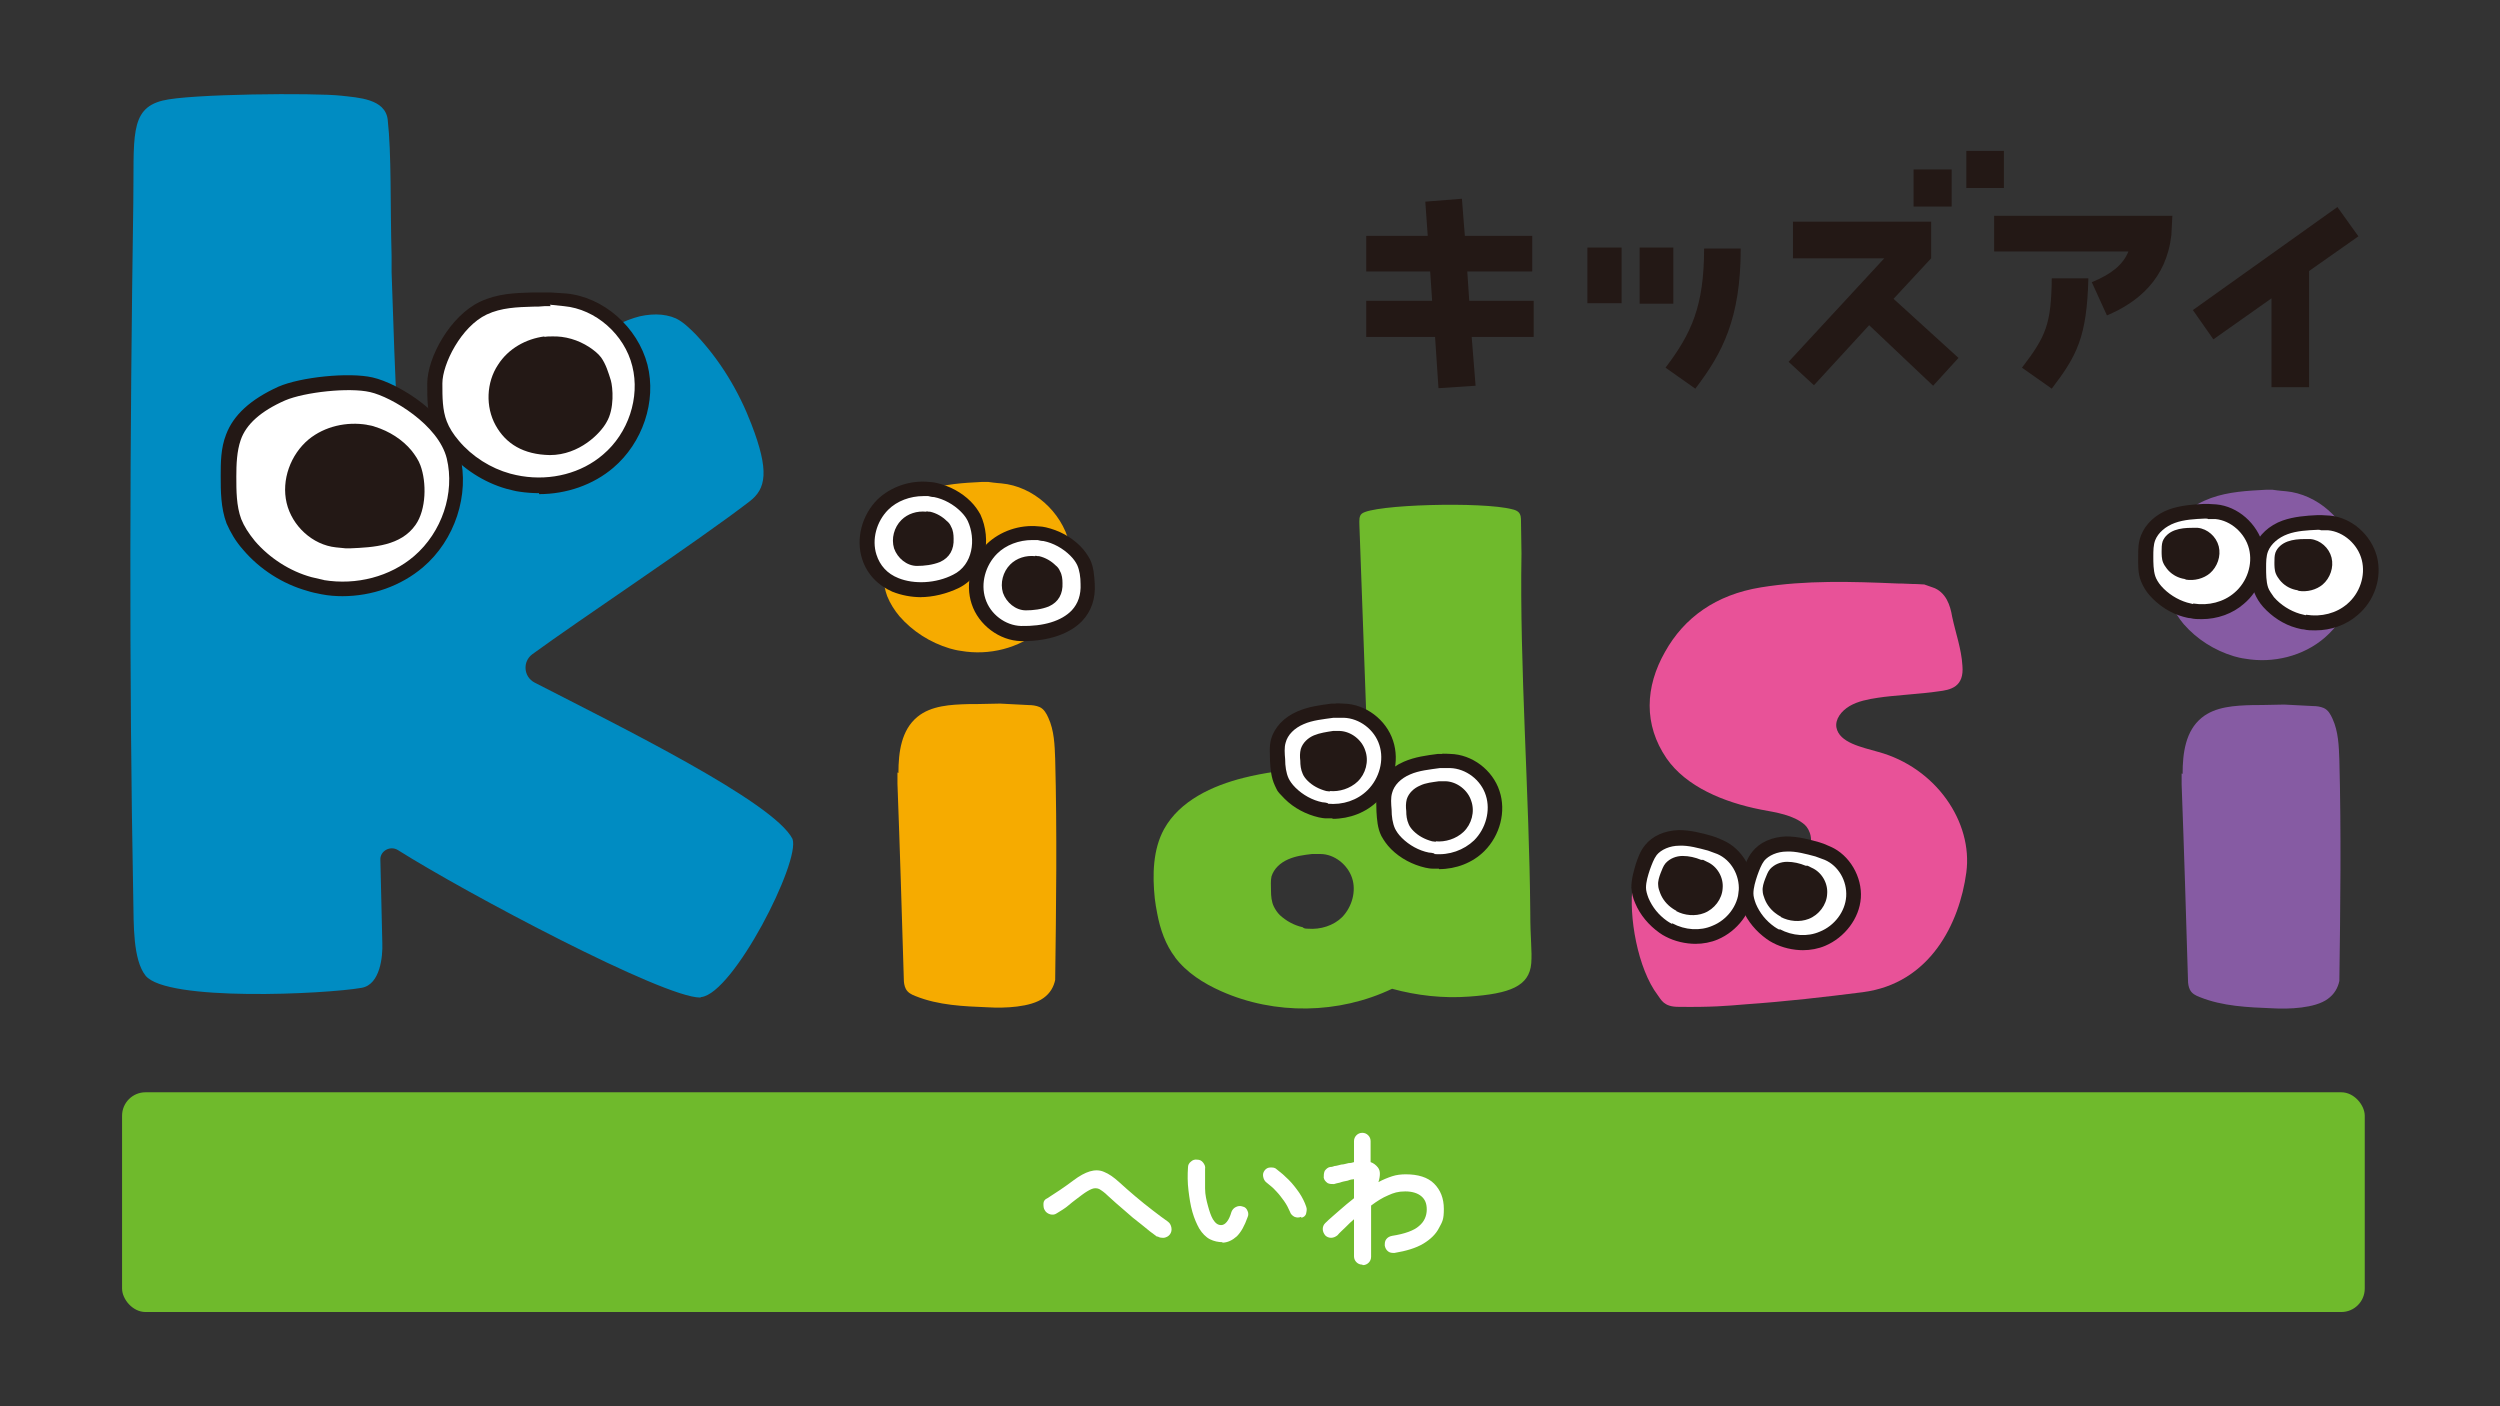 <svg xmlns="http://www.w3.org/2000/svg" id="_&#x30EC;&#x30A4;&#x30E4;&#x30FC;_1" data-name="&#x30EC;&#x30A4;&#x30E4;&#x30FC;_1" viewBox="0 0 512 288"><rect x="0" y="0" width="512" height="288" fill="#333333" stroke="none"/><defs><style>      .st0 {        fill: #6fba2c;      }      .st1 {        fill: #e85298;      }      .st2 {        fill: #008cc2;      }      .st3 {        fill: #231815;      }      .st4 {        fill: #fff;      }      .st5 {        fill: #865ba3;      }      .st6 {        fill: #f6ab00;      }    </style></defs><g><g><path class="st6" d="M196.8,133.3c5.7,1,11.9-.5,16.3-4.3,5-4.3,7.5-11.4,5.9-17.8-1.6-6.4-7.4-11.6-13.9-12.2,0,0-1.4-.1-2.7-.3-.6,0-1.3,0-1.3,0-3.8.2-7.7.4-11.3,1.7s-6.9,3.8-8.2,7.4c-.8,2.1-.8,4.4-.8,6.7,0,2.6,0,5.2.9,7.6.6,1.5,1.5,2.9,2.5,4.1,2.7,3.1,6.3,5.4,10.3,6.6.7.2,1.5.4,2.3.5"></path><g><path class="st4" d="M190.3,100.2c-3.4-.3-7,.8-9.4,3.2-2.8,2.7-4,7-2.7,10.7,2.4,7.4,11.8,8,17.8,5,4.7-2.4,5.8-8.4,3.7-13-.4-.9-1-1.6-1.7-2.3-1.7-1.7-3.9-2.9-6.3-3.4-.4-.1-.9-.2-1.4-.2Z"></path><path class="st3" d="M188.6,122.3c-2,0-4-.4-5.8-1.1-3-1.3-5.2-3.6-6.2-6.6-1.4-4.2-.1-9.1,3.1-12.3,2.7-2.6,6.7-4,10.6-3.6h0c.5,0,1,.1,1.5.2,2.6.6,5.1,1.9,7,3.8.9.9,1.5,1.8,2,2.7,2.3,5,1.3,12.1-4.4,15-2.5,1.2-5.3,1.9-8,1.9h0ZM189.1,101.6c-2.7,0-5.4,1-7.2,2.8-2.4,2.4-3.4,6.1-2.4,9.2.7,2.2,2.2,3.9,4.5,4.8,3.2,1.3,7.7,1.1,11.2-.7,4.1-2,4.7-7.3,3-11-.3-.6-.7-1.2-1.4-1.9-1.5-1.5-3.5-2.6-5.5-3-.4,0-.8-.1-1.2-.2-.3,0-.7,0-1,0h0Z"></path></g><path class="st3" d="M189.7,104.8c-1.9-.2-3.8.4-5.1,1.7-1.5,1.5-2.1,3.8-1.5,5.8.7,2,2.6,3.6,4.7,3.6,1.5,0,3.2-.2,4.7-.8,2-.9,2.9-2.6,2.8-4.8,0-.8-.1-1.7-.5-2.4-.2-.5-.5-.9-.9-1.2-.9-.9-2.1-1.6-3.4-1.9-.2,0-.5,0-.7-.1"></path><g><path class="st4" d="M212.6,109.2c-3.4-.3-7,.8-9.4,3.2-2.8,2.7-4,7-2.7,10.7s4.8,6.5,8.7,6.6c6.6.1,14.2-2.3,13.6-10.2-.1-1.5-.2-3.1-.8-4.4-.4-.9-1-1.6-1.7-2.3-1.7-1.7-3.9-2.9-6.3-3.4-.4-.1-.9-.2-1.4-.2h0Z"></path><path class="st3" d="M209.7,131.3h-.6c-4.4-.1-8.7-3.3-10.1-7.6-1.4-4.2-.1-9.1,3.1-12.3,2.7-2.6,6.7-4,10.6-3.6h0c.5,0,1,.1,1.5.2,2.6.6,5.1,1.9,7,3.8.9.9,1.5,1.8,2,2.7.8,1.6.9,3.4,1,5,.2,3.1-.7,5.7-2.6,7.7-2.5,2.6-6.8,4.1-12,4.1h0ZM211.4,110.6c-2.7,0-5.4,1-7.2,2.8-2.4,2.4-3.4,6.1-2.4,9.2,1,3.2,4.1,5.5,7.3,5.6,4.6.1,8.3-1,10.4-3.2,1.3-1.4,1.9-3.2,1.8-5.4,0-1.4-.2-2.8-.7-3.9-.3-.6-.7-1.2-1.4-1.9-1.5-1.5-3.5-2.6-5.5-3-.4,0-.8-.1-1.2-.2-.3,0-.7,0-1,0h0Z"></path></g><path class="st3" d="M212,113.9c-1.9-.2-3.8.4-5.1,1.7-1.5,1.5-2.1,3.8-1.5,5.8.7,2,2.6,3.6,4.7,3.6,1.5,0,3.2-.2,4.7-.8,2-.9,2.9-2.6,2.8-4.8,0-.8-.1-1.7-.5-2.4-.2-.5-.5-.9-.9-1.2-.9-.9-2.1-1.6-3.4-1.9-.2,0-.5,0-.7-.1"></path><path class="st6" d="M184,158.3c0-4.3.6-8.8,3.9-11.5,2.8-2.3,6.8-2.5,10.4-2.6,0,0,3.2,0,6.3-.1h.3c1.9.1,3.9.2,5.8.3.7,0,1.5.1,2.2.4.9.4,1.4,1.3,1.8,2.2,1.2,2.6,1.3,5.6,1.4,8.4.4,15.1.2,30.2,0,45.3-.3,1.4-1,2.7-2.4,3.7-2.6,1.9-8,2.1-11.3,1.9-5-.2-10.2-.4-14.9-2.3-.8-.3-1.6-.7-2-1.5-.3-.6-.4-1.3-.4-2-.4-13.3-.8-26.7-1.3-40,0-.8,0-1.5,0-2.3"></path><path class="st5" d="M459.8,134.9c5.7,1,11.9-.5,16.3-4.3,5-4.3,7.5-11.4,5.9-17.8-1.6-6.4-7.4-11.6-13.9-12.2,0,0-1.4-.1-2.7-.3-.6,0-1.3,0-1.3,0-3.8.2-7.7.4-11.3,1.7-3.6,1.3-6.9,3.8-8.2,7.4-.8,2.1-.8,4.4-.8,6.7,0,2.6,0,5.2.9,7.6.6,1.5,1.5,2.9,2.5,4.1,2.7,3.1,6.3,5.4,10.3,6.6.7.2,1.5.4,2.3.5"></path><g><path class="st4" d="M472,127.4c3.4.6,7-.3,9.7-2.5,3-2.5,4.5-6.7,3.5-10.5-.9-3.8-4.4-6.9-8.2-7.2,0,0-.8,0-1.6-.1h-.7c-2.2.2-4.6.3-6.7,1-2.1.8-4.1,2.3-4.9,4.4-.5,1.2-.5,2.6-.5,3.9,0,1.5,0,3.1.5,4.5.3.9.9,1.7,1.5,2.4,1.6,1.8,3.7,3.2,6,3.9.4.1.9.2,1.3.3h0Z"></path><path class="st3" d="M474.1,129.1c-.8,0-1.5,0-2.3-.2h0c-.5,0-1-.2-1.5-.3-2.6-.7-5-2.3-6.8-4.3-.8-.9-1.4-1.9-1.8-2.9-.7-1.7-.6-3.5-.6-5.1s0-2.9.6-4.4c.9-2.3,3-4.3,5.8-5.3,2.3-.8,4.8-1,7.1-1.1h.9s1.7.1,1.7.1c4.4.4,8.4,3.9,9.6,8.4,1.1,4.3-.5,9.1-4,12-2.3,2-5.4,3.1-8.6,3.1h0ZM472.3,125.9c3.1.5,6.2-.3,8.4-2.2,2.6-2.2,3.8-5.8,3-9-.8-3.2-3.7-5.8-6.9-6.1h-1.5c0-.1-.6-.1-.6-.1-2.1.1-4.3.2-6.2.9-1.9.7-3.4,2-4,3.5-.4,1-.4,2.2-.4,3.4s0,2.8.4,4c.2.6.7,1.3,1.2,2,1.4,1.6,3.3,2.8,5.3,3.4.4.1.8.2,1.2.3h0Z"></path></g><path class="st3" d="M470.7,121c1.8.3,3.7-.2,5-1.3,1.5-1.3,2.3-3.5,1.8-5.5-.5-2-2.3-3.6-4.3-3.8h-.8c-.2,0-.4,0-.4,0-1.2,0-2.4.1-3.5.5-1.1.4-2.1,1.2-2.5,2.3-.2.6-.2,1.4-.2,2s0,1.6.3,2.3c.2.5.5.9.8,1.3.8,1,1.9,1.7,3.2,2,.2,0,.5.1.7.2"></path><g><path class="st4" d="M448.9,125.1c3.4.6,7-.3,9.7-2.5,3-2.5,4.5-6.7,3.5-10.5s-4.4-6.9-8.2-7.2c0,0-.8,0-1.6-.1-.4,0-.7,0-.7,0-2.2.1-4.6.2-6.7,1-2.1.8-4.1,2.3-4.9,4.4-.5,1.2-.5,2.6-.5,3.9,0,1.5,0,3.1.5,4.5.3.9.9,1.7,1.5,2.4,1.6,1.8,3.7,3.2,6,3.9.4.1.9.2,1.3.3h0Z"></path><path class="st3" d="M450.9,126.8c-.8,0-1.5,0-2.3-.2h0c-.5,0-1-.2-1.5-.3-2.6-.7-5-2.3-6.8-4.3-.8-.9-1.4-1.9-1.8-2.9-.7-1.7-.6-3.5-.6-5.1s0-2.9.6-4.4c.9-2.3,3-4.3,5.8-5.3,2.3-.8,4.8-1,7.1-1.1h.8s1.7.1,1.7.1c4.4.4,8.4,3.9,9.6,8.4,1.1,4.3-.5,9.1-4,12-2.3,2-5.4,3.1-8.6,3.1h0ZM449.2,123.6c3.1.5,6.2-.3,8.4-2.2,2.6-2.2,3.8-5.8,3-9-.8-3.2-3.7-5.8-6.9-6.1h-1.5c0-.1-.6-.1-.6-.1-2.1.1-4.3.2-6.2.9s-3.4,2-4,3.5c-.4,1-.4,2.2-.4,3.4s0,2.8.4,4c.2.6.6,1.3,1.2,2,1.4,1.6,3.3,2.8,5.3,3.4.4.1.8.2,1.2.3h0Z"></path></g><path class="st3" d="M447.6,118.7c1.8.3,3.7-.2,5-1.3,1.5-1.3,2.3-3.5,1.8-5.5-.5-2-2.3-3.6-4.3-3.8h-.8c-.2,0-.4,0-.4,0-1.2,0-2.4.1-3.5.5-1.1.4-2.1,1.2-2.5,2.3-.2.6-.2,1.4-.2,2s0,1.6.3,2.3c.2.5.5.9.8,1.3.8,1,1.9,1.7,3.2,2,.2,0,.5.1.7.2"></path><path class="st5" d="M447,158.5c0-4.3.6-8.8,3.9-11.5,2.8-2.3,6.8-2.5,10.4-2.6,0,0,3.2,0,6.3-.1h.3c1.9.1,3.9.2,5.8.3.7,0,1.5.1,2.2.4.9.4,1.4,1.3,1.8,2.2,1.2,2.6,1.3,5.6,1.4,8.4.4,15.1.2,30.2,0,45.3-.3,1.4-1,2.7-2.4,3.7-2.6,1.9-8,2.1-11.3,1.9-5-.2-10.2-.4-14.9-2.3-.8-.3-1.6-.7-2-1.5-.3-.6-.4-1.3-.4-2-.4-13.3-.8-26.7-1.3-40,0-.8,0-1.5,0-2.3"></path><path class="st0" d="M266.8,189.9c-1.8-.4-3.4-1.3-4.7-2.5-.5-.5-.9-1.1-1.2-1.7-.5-1-.6-2.2-.6-3.3,0-1-.1-2,.1-2.9.5-1.6,1.8-2.8,3.4-3.5s3.2-.9,4.9-1.1h.5c.6,0,1.2,0,1.2,0,2.9,0,5.6,2.2,6.5,4.9.9,2.7,0,5.9-2,8-1.8,1.8-4.5,2.6-7,2.4-.3,0-.7,0-1-.2M240.6,196c2.4,3.2,5.9,5.4,9.5,7,11,4.9,24.1,4.7,35-.5,5.1,1.4,10.5,2,15.8,1.6,8.3-.6,12.3-2.1,12.7-6.8.2-2.7-.2-4.9-.2-10.5-.2-23.9-2.2-50.5-1.8-73.4,0-2.2-.1-4.4-.1-6.6,0-.7,0-1.4-.5-1.9-.3-.3-.8-.5-1.3-.6-6-1.6-28.5-1-30.8.9-.6.5-.5,1.4-.5,2.2.5,13.8,1,27.6,1.5,41.4.3,3.2.5,6.4.7,9.6-8.6-1.5-17.5-1.2-25.9.9-6.4,1.6-13.1,4.7-16.3,10.5-2.3,4.2-2.4,9.4-1.9,14.2.1,1,.3,2,.5,3.1.6,3.2,1.7,6.4,3.7,9"></path><g><path class="st4" d="M271.8,166.1c3.4.3,7-.8,9.4-3.2,2.8-2.7,4-7,2.7-10.7s-4.8-6.5-8.7-6.6c0,0-.8,0-1.6,0-.4,0-.7.1-.7.1-2.2.3-4.5.6-6.6,1.5-2.1.9-3.9,2.5-4.5,4.7-.4,1.3-.3,2.6-.2,3.9.1,1.5.2,3.1.8,4.4.4.9,1,1.6,1.7,2.3,1.7,1.7,3.9,2.9,6.3,3.4.4.1.9.2,1.4.2h0Z"></path><path class="st3" d="M272.9,167.6c-.4,0-.9,0-1.3,0h0c-.5,0-1-.1-1.5-.2-2.6-.6-5.1-1.9-7-3.8s-1.5-1.8-2-2.7c-.8-1.7-.9-3.5-1-5,0-1.4-.2-2.9.2-4.5.7-2.4,2.6-4.5,5.4-5.7,2.3-1,4.7-1.3,7-1.6h.8c0-.1,1.7,0,1.7,0,4.5.1,8.7,3.3,10.1,7.6,1.4,4.2.1,9.1-3.1,12.3-2.4,2.4-5.8,3.7-9.3,3.7h0ZM271.9,164.6c3.1.3,6.1-.7,8.2-2.8,2.4-2.4,3.4-6.1,2.4-9.2-1-3.2-4.1-5.5-7.3-5.6h-1.5s-.6,0-.6,0c-2.1.3-4.3.5-6.1,1.3-1.9.8-3.3,2.2-3.7,3.8-.3,1-.2,2.2-.1,3.4,0,1.4.2,2.8.7,3.9.3.6.7,1.2,1.4,1.9,1.5,1.5,3.5,2.6,5.5,3,.4,0,.8.1,1.2.2h0Z"></path></g><g><path class="st4" d="M293.5,176.4c3.4.3,7-.8,9.4-3.2,2.8-2.7,4-7,2.7-10.7s-4.8-6.5-8.7-6.6c0,0-.8,0-1.6,0-.4,0-.7.1-.7.1-2.2.3-4.5.6-6.6,1.5-2.1.9-3.9,2.5-4.5,4.7-.4,1.3-.3,2.6-.2,3.9.1,1.5.2,3.1.8,4.4.4.9,1,1.6,1.7,2.3,1.7,1.7,3.9,2.9,6.3,3.4.4.1.9.2,1.4.2h0Z"></path><path class="st3" d="M294.7,177.9c-.4,0-.9,0-1.3,0h0c-.5,0-1-.1-1.5-.2-2.6-.6-5.1-1.9-7-3.8-.9-.9-1.5-1.8-2-2.7-.8-1.6-.9-3.4-1-5,0-1.4-.2-2.9.2-4.5.7-2.4,2.6-4.5,5.4-5.7,2.3-1,4.7-1.3,7-1.6h.8c0-.1,1.7,0,1.7,0,4.5.1,8.7,3.3,10.1,7.6,1.4,4.2.1,9.1-3.1,12.3-2.4,2.4-5.8,3.7-9.3,3.7h0ZM293.7,174.9c3.1.3,6.1-.8,8.2-2.8,2.4-2.4,3.4-6.1,2.4-9.2-1-3.2-4.1-5.5-7.3-5.6h-1.5s-.6,0-.6,0c-2.1.3-4.3.5-6.1,1.3-1.9.8-3.3,2.2-3.7,3.8-.3,1-.2,2.2-.1,3.4,0,1.4.2,2.8.7,3.9.3.6.7,1.2,1.4,1.9,1.5,1.5,3.5,2.6,5.5,3,.4,0,.8.1,1.2.2h0Z"></path></g><path class="st3" d="M272.3,162c2,.2,4.2-.5,5.7-1.9,1.7-1.6,2.4-4.2,1.6-6.4-.7-2.2-2.9-3.9-5.2-4h-1.4c-1.3.2-2.7.4-3.9.9-1.2.5-2.3,1.5-2.7,2.8-.2.8-.2,1.6-.1,2.4,0,.9.1,1.8.5,2.7.2.5.6,1,1,1.4,1,1,2.3,1.7,3.8,2.1.3,0,.5.1.8.1"></path><path class="st3" d="M294,172.3c2,.2,4.2-.5,5.7-1.9,1.7-1.6,2.4-4.2,1.6-6.4-.7-2.2-2.9-3.9-5.2-4h-1c-.2,0-.4,0-.4,0-1.3.2-2.7.3-3.9.9-1.2.5-2.3,1.5-2.7,2.8-.2.8-.2,1.6-.1,2.4,0,.9.1,1.8.5,2.7.2.5.6,1,1,1.4,1,1,2.3,1.7,3.8,2.1.3,0,.5.1.8.1"></path><path class="st1" d="M346.4,178.4l7.6-.2c20,.6,17.6-7.5,15.6-9.3-2.3-2-5.8-2.5-9-3.1-7.6-1.5-15.3-4.7-19.3-10.5-4.7-6.9-4.4-14.6-.3-21.8,3.9-7,10.4-11.7,19.6-13.2,9.2-1.5,18.7-1.2,28-.8,0,0,1.5,0,3.1.1,0,0,1.2,0,2.4.1.9.3,1.7.6,1.7.6,1.3.4,2.3,1.4,2.9,2.5s.9,2.3,1.1,3.5c.7,3.3,1.9,6.6,2.1,10,.4,4.4-2.4,5-5,5.3-3.2.5-9.1.8-12.3,1.3-2,.3-4.1.7-5.8,1.7-1.7,1-3,2.7-2.7,4.4.6,3.1,5.1,4,8.6,5,11.7,3.2,19.4,14.3,18,24.7-1.4,10.4-7.4,22.7-21.2,24.5-7.9,1-15.6,1.9-24.2,2.5-3.5.3-6.9.6-13.6.5-3,0-3.5-1.5-4.2-2.4-4.1-5.4-6-16.2-5.1-22.6,0-.6.2-1.2.7-1.7.7-.7,1.9-.8,3-.8l8.2-.2"></path><g><path class="st4" d="M341.8,190.4c2.9,1.5,6.5,1.8,9.5.6,3.5-1.4,6.1-4.8,6.4-8.5.3-3.7-1.9-7.5-5.3-9.1,0,0-.7-.3-1.4-.6l-.7-.2c-2.1-.6-4.2-1.1-6.4-1.1s-4.4.8-5.7,2.5c-.8,1-1.2,2.2-1.6,3.4-.5,1.4-.9,2.8-.9,4.3,0,.9.3,1.8.6,2.6.9,2.1,2.4,4,4.3,5.3.4.3.7.5,1.1.7h0Z"></path><path class="st3" d="M347.3,193.3c-2.1,0-4.3-.5-6.2-1.5h0c-.4-.2-.9-.5-1.3-.8-2.1-1.5-3.9-3.6-4.9-6-.5-1.1-.7-2.1-.8-3.2,0-1.8.5-3.4.9-4.8.4-1.2.9-2.7,1.9-3.9,1.5-1.9,4-3,6.9-3.1,2.4,0,4.7.6,6.8,1.2l.9.3,1.4.6c3.9,1.7,6.5,6.2,6.2,10.5-.3,4.2-3.3,8.1-7.3,9.8-1.4.6-3,.9-4.6.9h0ZM342.5,189.1c2.6,1.4,5.7,1.6,8.2.5,3-1.2,5.2-4.1,5.4-7.2.2-3.2-1.6-6.3-4.4-7.5l-1.9-.7c-1.9-.5-4-1.1-5.9-1-1.9,0-3.7.8-4.6,1.9-.6.8-1,1.9-1.4,3-.4,1.2-.8,2.5-.8,3.7,0,.6.2,1.3.5,2.1.8,1.9,2.1,3.5,3.8,4.7.3.2.6.4,1,.6h0Z"></path></g><path class="st3" d="M343.3,186.6c1.7.9,3.9,1.1,5.7.4,2.1-.8,3.7-2.9,3.8-5.1.2-2.2-1.1-4.5-3.2-5.4,0,0-.4-.2-.8-.4h-.4c-1.2-.5-2.5-.8-3.8-.8-1.3,0-2.6.5-3.5,1.5-.5.6-.7,1.3-1,2-.3.8-.6,1.7-.5,2.5,0,.5.2,1.1.4,1.6.5,1.3,1.4,2.4,2.6,3.2.2.1.4.3.7.4"></path><g><path class="st4" d="M363.8,191.7c2.9,1.5,6.5,1.8,9.5.6,3.5-1.4,6.1-4.8,6.4-8.5.3-3.7-1.9-7.5-5.3-9.1,0,0-.7-.3-1.4-.6-.3-.1-.7-.2-.7-.2-2.1-.6-4.2-1.1-6.4-1.1s-4.4.8-5.7,2.5c-.8,1-1.2,2.2-1.6,3.4-.5,1.4-.9,2.8-.9,4.3,0,.9.3,1.8.6,2.6.9,2.1,2.4,4,4.3,5.3.4.3.7.5,1.1.7h0Z"></path><path class="st3" d="M369.3,194.6c-2.1,0-4.3-.5-6.2-1.5h0c-.4-.2-.9-.5-1.3-.8-2.1-1.5-3.9-3.6-4.9-6-.5-1.1-.7-2.1-.8-3.2,0-1.7.5-3.4.9-4.8.4-1.2.9-2.7,1.9-3.9,1.5-1.9,4-3,6.9-3.1,2.4,0,4.7.6,6.8,1.2l.9.3,1.4.6c3.9,1.7,6.5,6.2,6.2,10.5-.3,4.2-3.3,8.1-7.3,9.8-1.4.6-3,.9-4.6.9h0ZM364.5,190.3c2.6,1.4,5.7,1.6,8.2.5,3-1.2,5.2-4.1,5.4-7.2.2-3.2-1.6-6.3-4.4-7.5l-1.9-.7c-1.9-.5-4-1.1-5.9-1-1.9,0-3.7.8-4.6,1.9-.6.8-1,1.9-1.4,3-.4,1.2-.8,2.5-.8,3.7,0,.6.2,1.3.5,2.1.8,1.9,2.1,3.5,3.8,4.7.3.2.6.4,1,.6h0Z"></path></g><path class="st3" d="M364.7,187.8c1.7.9,3.9,1.1,5.7.4,2.1-.8,3.7-2.9,3.8-5.1.2-2.2-1.1-4.5-3.2-5.4,0,0-.4-.2-.8-.4h-.4c-1.2-.5-2.5-.8-3.8-.8-1.3,0-2.6.5-3.5,1.5-.5.6-.7,1.3-1,2-.3.8-.6,1.7-.5,2.5,0,.5.2,1.1.4,1.6.5,1.3,1.4,2.4,2.6,3.2.2.1.4.3.7.4"></path><path class="st2" d="M143.4,204.3c-7.6,0-47.8-21.3-61.9-30.2-1.6-1-3.7.2-3.6,2l.4,17.1c.1,2.6-.4,8.4-4.2,9.1-7.3,1.3-40,2.9-44.3-2.5-2.6-3.3-2.4-10.6-2.5-15.4-.9-47.4-.7-95.4,0-142.8.2-13.3-.9-19.3,6-21,5.4-1.4,31.4-1.6,36.6-1,3.4.4,9,.6,9.5,4.9.8,7.2.5,17.3.8,28v3.3c.4,12.2.7,20.7,1.1,28.3l.6,9.9,8.4-5.3c9.7-6.1,19.4-12.2,29.2-18.2,3.4-2.1,6.9-4.3,10.4-5.4,1.5-.5,3.1-.7,4.5-.7s2.9.3,4,.8c1.5.7,2.9,2.1,4.1,3.3,5,5.3,8.8,11.6,11.4,18.4,3.7,9.6,3,13.2-.4,15.8-10.8,8.3-34.8,24.2-44.5,31.3-2,1.5-1.8,4.6.5,5.8,17.3,8.9,48.9,24.4,52.8,32,1.7,4.6-12.1,31.7-18.7,32.4"></path><g><path class="st4" d="M106.6,99.2c6.3,1,13.1-.6,18-4.7,5.5-4.7,8.3-12.6,6.5-19.6-1.7-7-8.1-12.8-15.3-13.4,0,0-1.5-.1-3-.3-.7,0-1.4,0-1.4,0-4.2.2-8.4,0-12.4,1.9-5.8,2.7-10,10.9-10,15.5s0,5.7,1,8.4c.6,1.6,1.6,3.1,2.8,4.5,3,3.4,6.9,6,11.3,7.2.8.2,1.7.4,2.5.6Z"></path><path class="st3" d="M110.4,101c-1.3,0-2.7-.1-4-.3-.9-.1-1.8-.4-2.7-.6-4.6-1.3-8.9-4.1-12-7.7-1.4-1.7-2.4-3.3-3.1-4.9-1.1-2.9-1.1-5.8-1.1-8.7v-.2c0-5.4,4.7-13.9,10.8-16.8,3.6-1.7,7.2-1.8,10.7-1.9.8,0,1.5,0,2.3,0h1.5c0,0,3.1.2,3.1.2,7.7.7,14.7,6.9,16.7,14.6,1.9,7.5-1,16-7,21.1-4.1,3.5-9.6,5.4-15.2,5.4h0ZM112.8,62.7h-1.3c-.8.1-1.6.1-2.3.1-3.3.1-6.5.2-9.5,1.6-5.3,2.5-9.1,10.2-9.1,14.1v.2c0,2.6,0,5.3.9,7.6.5,1.3,1.3,2.6,2.5,4,2.7,3.2,6.5,5.6,10.5,6.7.8.2,1.6.4,2.3.5h0c6.1,1,12.3-.6,16.7-4.4,5.2-4.4,7.6-11.7,6-18.1-1.6-6.5-7.5-11.7-14-12.3l-2.9-.3h0Z"></path></g><path class="st3" d="M111.5,68.9c-3.8.5-7.4,2.5-9.5,5.8-2.4,3.6-2.6,8.6-.5,12.4s5.7,6,11.1,6.1c6.1,0,10.4-4.5,11.6-6.7,1.7-2.8,1.3-7.2.9-8.6-.5-1.6-1-3.3-2-4.7-.6-.8-1.5-1.5-2.4-2.1-2.3-1.5-5-2.3-7.7-2.2-.5,0-1,0-1.5.1"></path><g><path class="st4" d="M66.1,120.3c6.9,1.1,14.3-.7,19.7-5.2,6.1-5.2,9.1-13.8,7.2-21.5-1.9-7.7-12.2-13.7-16.8-14.8-4.6-1.1-14.1-.1-18.4,1.8-4.2,1.9-8.4,4.6-9.9,9-.9,2.5-.9,5.3-1,8,0,3.1,0,6.3,1.1,9.2.7,1.8,1.8,3.4,3.1,4.9,3.3,3.8,7.6,6.5,12.3,7.9.9.3,1.8.5,2.7.6h0Z"></path><path class="st3" d="M70.2,122.1c-1.4,0-2.9-.1-4.4-.4h0c-1-.2-2-.4-2.9-.7-5-1.4-9.7-4.4-13.1-8.4-1.6-1.8-2.6-3.6-3.4-5.4-1.2-3.2-1.2-6.7-1.2-9.7,0-2.7,0-5.7,1.1-8.5,1.5-4,5-7.2,10.7-9.8,4.6-2,14.5-3,19.3-1.9,5.3,1.2,15.9,7.6,17.9,15.9,2,8.1-1,17.4-7.6,23-4.5,3.8-10.4,5.9-16.5,5.9h0ZM66.3,118.8c6.7,1.1,13.6-.7,18.5-4.9,5.7-4.9,8.4-12.9,6.7-20-1.7-6.9-11.3-12.6-15.7-13.6-4.3-1-13.4,0-17.4,1.7-5,2.2-8,4.9-9.1,8.1-.8,2.3-.9,5-.9,7.5,0,2.9,0,6,1,8.7.6,1.5,1.5,2.9,2.8,4.5,3,3.5,7.2,6.2,11.6,7.4.8.2,1.7.4,2.6.6h0Z"></path></g><path class="st3" d="M75.2,87c-4.2-.7-8.7.3-12,3-3.7,3.1-5.6,8.3-4.5,13,1.1,4.7,5.3,8.6,10.1,9.1,0,0,1,.1,2,.2.5,0,.9,0,.9,0,4.8-.2,10.4-.5,13.4-4.8,2.2-3.1,2.3-8.7,1-12.2-.4-1.1-1.1-2.1-1.8-3-1.9-2.3-4.6-4-7.5-4.9-.5-.2-1.1-.3-1.7-.4"></path></g><g><polygon class="st3" points="293.9 69 279.8 69 279.8 61.6 293.3 61.6 292.9 55.6 279.8 55.6 279.8 48.3 292.4 48.3 291.9 41.3 299.4 40.7 300 48.3 313.8 48.3 313.8 55.6 300.5 55.6 300.9 61.6 314.1 61.6 314.1 69 301.4 69 302.2 79 294.6 79.5 293.9 69"></polygon><g><rect class="st3" x="325.1" y="50.7" width="7" height="11.4"></rect><rect class="st3" x="335.8" y="50.7" width="6.9" height="11.5"></rect></g><g><polygon class="st3" points="382.8 66.6 371.5 78.9 366.3 74.1 385.9 52.9 367.2 52.9 367.2 52.9 367.2 45.4 367.2 45.4 395.5 45.4 395.5 52.9 387.8 61.2 401.1 73.3 401.1 73.3 395.9 79 395.9 79 382.8 66.6"></polygon><rect class="st3" x="391.9" y="34.7" width="7.8" height="7.6"></rect><rect class="st3" x="402.7" y="30.9" width="7.7" height="7.6"></rect></g><g><path class="st3" d="M428.4,57.8c4.1-1.7,6.4-3.6,7.5-6.3h-27.5v-7.3h36.5l-.2,3.9c-1,9-6.8,13.8-13.2,16.5l-3.1-6.8h0Z"></path><path class="st3" d="M427.7,57c-.3,12.1-2.4,15.9-7.5,22.6l-6.1-4.3c4.9-6.4,6-8.9,6.1-18.3h7.5Z"></path></g><polygon class="st3" points="449.1 63.5 478.7 42.4 483 48.4 472.9 55.5 472.9 79.3 472.9 79.3 465.2 79.3 465.2 79.3 465.2 61.1 453.3 69.5 449.1 63.5"></polygon><path class="st3" d="M341.1,75.3c5.3-7,7.9-12.6,7.9-24.4h7.5c0,14.4-3.8,21.5-9.3,28.7l-6.1-4.3h0Z"></path></g></g><rect class="st0" x="25" y="223.7" width="459.3" height="45" rx="4.8" ry="4.8"></rect><g><path class="st4" d="M237,253.3c-1-.7-2-1.5-3.2-2.5-1.2-.9-2.4-1.9-3.5-2.9-1.2-1-2.3-2-3.4-3-.7-.7-1.3-1.1-1.8-1.4-.5-.2-1-.2-1.5,0-.5.2-1.2.6-2,1.2-.9.7-1.9,1.4-2.7,2.1s-1.7,1.2-2.5,1.7c-.4.3-.9.3-1.3.2s-.9-.4-1.1-.8c-.3-.4-.3-.9-.3-1.4,0-.5.3-.9.8-1.1.7-.5,1.6-1,2.6-1.7,1-.7,1.9-1.3,2.8-2,1.2-.9,2.3-1.5,3.3-1.8s2-.3,2.9.1c1,.4,2,1.1,3.1,2.1,1,.9,2.1,1.9,3.3,2.9,1.2,1,2.4,2,3.6,2.9,1.2.9,2.2,1.7,3.1,2.3.4.3.6.7.7,1.2s0,1-.3,1.4c-.3.4-.7.6-1.2.7-.5,0-1,0-1.3-.3Z"></path><path class="st4" d="M250.4,254.4c-.9,0-1.8-.2-2.6-.6s-1.6-1.2-2.2-2.2c-.5-.9-1-2-1.4-3.4s-.6-2.8-.8-4.4c-.2-1.6-.2-3.2-.1-4.7,0-.5.2-.9.6-1.2.3-.3.8-.5,1.3-.4.5,0,.9.2,1.2.6.3.4.5.8.4,1.3,0,1.4,0,2.7,0,4,0,1.3.3,2.5.6,3.6s.6,2,1,2.7c.5.8,1,1.2,1.7,1.2.8,0,1.6-.9,2.1-2.7.2-.5.5-.8.9-1,.4-.2.9-.3,1.4-.1.5.1.8.4,1,.9.2.4.2.9,0,1.3-.6,1.7-1.3,3-2.2,3.9-.9.8-1.9,1.3-3,1.3ZM266.5,249.2c-.5.2-.9.2-1.4,0-.4-.2-.8-.6-.9-1-.3-.7-.7-1.5-1.2-2.2-.5-.7-1.1-1.5-1.7-2.1-.6-.7-1.3-1.2-1.9-1.7-.4-.3-.6-.7-.7-1.2s0-.9.3-1.3c.3-.4.7-.6,1.2-.6.5,0,.9,0,1.3.4.8.6,1.6,1.3,2.4,2.1.8.8,1.5,1.7,2.2,2.7.6.9,1.1,1.9,1.4,2.8.2.5.1.9,0,1.4s-.5.8-1,.9Z"></path><path class="st4" d="M279,259c-.5,0-.9-.2-1.2-.5-.3-.3-.5-.7-.5-1.2v-7.6c-.6.5-1.1,1-1.7,1.6-.6.6-1.2,1.1-1.7,1.7-.4.3-.8.5-1.3.5s-.9-.2-1.2-.5c-.3-.4-.5-.8-.5-1.3,0-.5.2-.9.5-1.2.9-.9,1.9-1.7,2.9-2.6,1-.9,2-1.7,3-2.5v-3.9c-.3,0-.8.1-1.3.3-.5.1-1.1.2-1.6.4-.5.1-.9.2-1.2.3-.5,0-.9,0-1.3-.2-.4-.3-.7-.6-.8-1.1,0-.5,0-.9.2-1.4.3-.4.6-.7,1.1-.8.2,0,.4,0,.9-.2.4,0,.9-.2,1.4-.3.5,0,1-.2,1.5-.3.5,0,.8-.1,1.1-.2v-4.3c0-.5.2-.9.5-1.2.3-.3.7-.5,1.2-.5s.9.2,1.2.5c.3.3.5.7.5,1.2v4.3c.6.2,1.1.6,1.5,1.1.3.4.4.8.4,1.3,0,.5-.1,1.1-.3,1.7.9-.5,1.9-.9,2.8-1.2.9-.3,1.9-.4,2.8-.4,2.5,0,4.5.6,5.8,1.9,1.3,1.3,2,3,2,5.2s-.3,2.6-1,3.9c-.6,1.2-1.7,2.3-3.2,3.2-1.5.9-3.5,1.5-5.9,1.9-.5,0-.9,0-1.3-.3-.4-.3-.6-.7-.7-1.2,0-.5,0-.9.3-1.3.3-.4.7-.6,1.2-.7,2.6-.4,4.5-1.1,5.5-2,1.1-.9,1.6-2.1,1.6-3.4s-.4-2.1-1.1-2.7-1.8-1-3.3-1-2.4.3-3.5.8c-1.2.5-2.3,1.2-3.5,2.1v10.5c0,.5-.2.9-.5,1.2-.3.3-.7.5-1.2.5Z"></path></g></svg>
